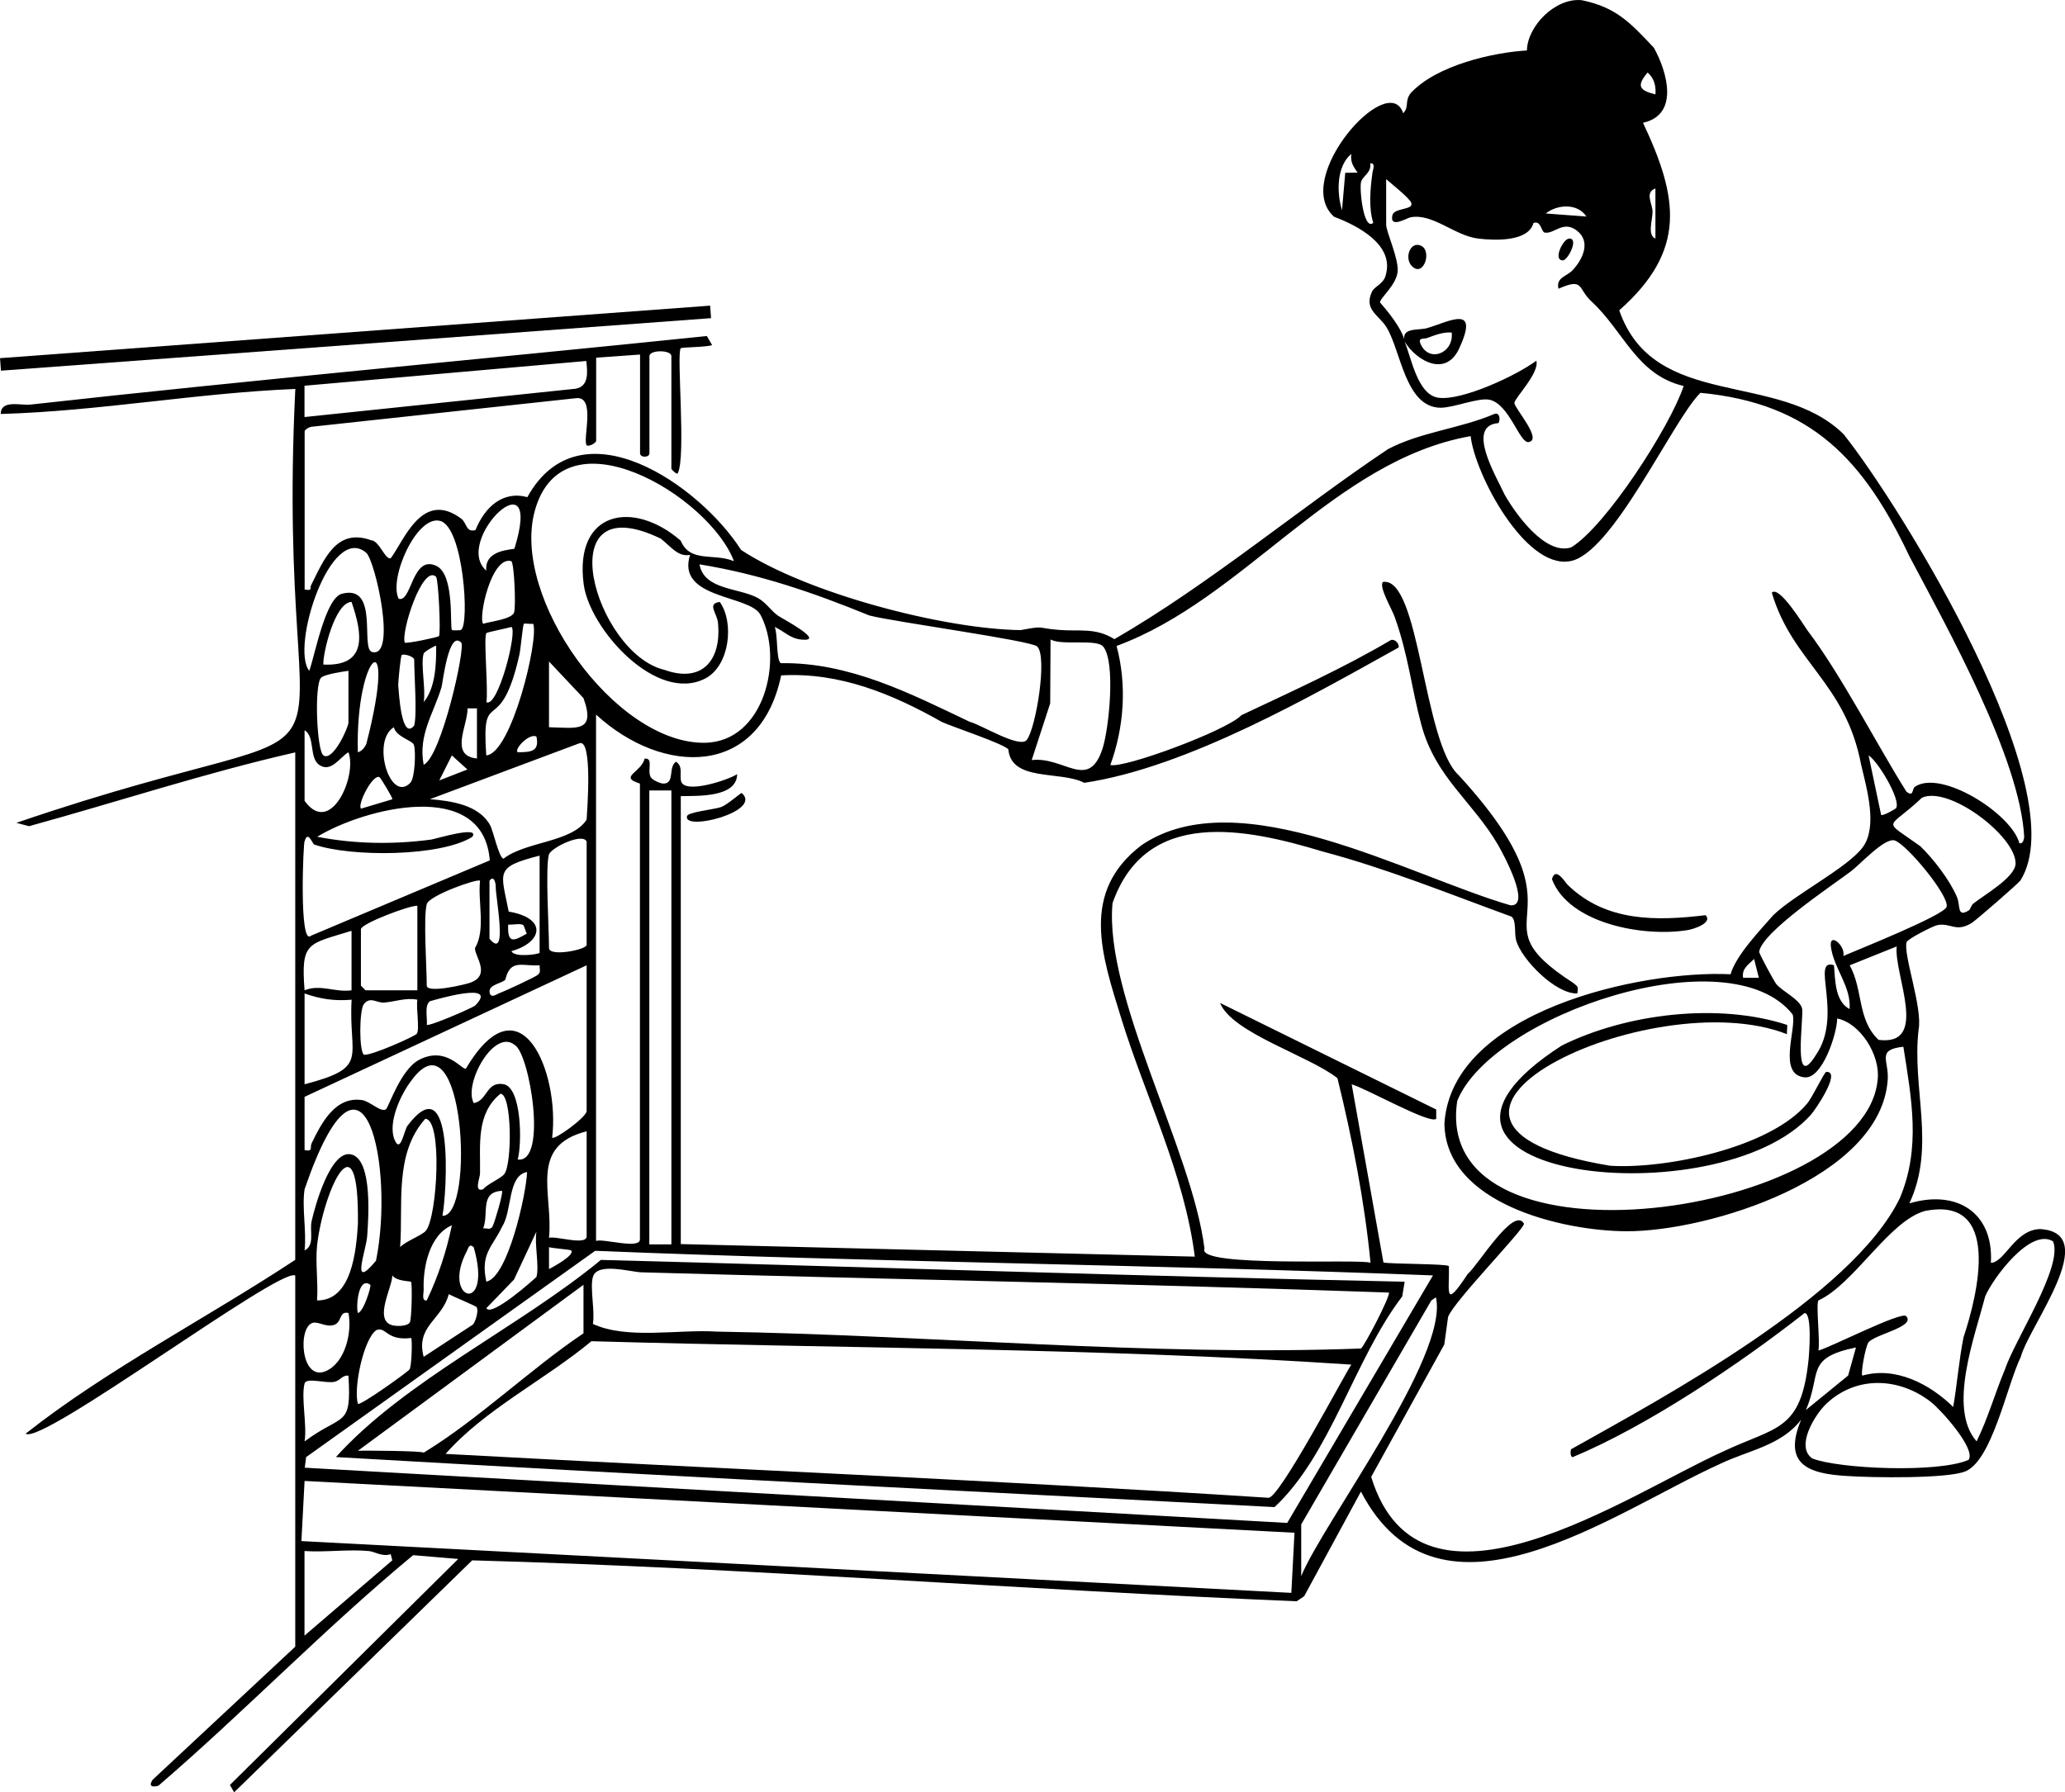 <?xml version="1.0" encoding="UTF-8"?>
<svg id="Layer_1" data-name="Layer 1" xmlns="http://www.w3.org/2000/svg" viewBox="0 0 294.59 255.74">
  <path d="M200.39,48.79c.93,2.14,1.79,7.52,4.79,7.96,3.33.49,11.2-3.18,13.99-5.28.49,1.75-3.13,5.36-3.13,6.03,0,.73,4.09,5.27,2.02,5.58-1.28.19-2.75-5.46-5.58-6.04-1.58-.33-5.08,1.14-6.95,1.14-5.05-.02-5.66-8.12-7.73-11.48-1.09-1.76-3.26-2.5-2.09-5.05.39-.84,1.74-1.14,2-2.48,1.18-4.26-4.01-6.97-7.39-8.24-6.11-5.41,7.78-21.11,9.86-14.77.92-.96.13-1.7,1.1-2.91,3.72-3.97,11.76-5.77,16.55-6.05.06-3.45,4.04-7.57,7.84-7.17,4.95,1.02,6.96,3.28,10.27,6.78,1.88,3.38,3.69,9.56-1.55,10.71,5.06,10.73,6.26,18.23-3.39,26.76,4.98,14.36,22.71,8.52,32.01,17.68,8.27,10.39,33.25,50.94,25.22,63.68-.31.44-6.33,5.67-6.92,6.04-2.28,1.45-3.09-.09-4.99.34-.56.13-4.19,1.94-4.33,2.43-.49,1.77,2.3,9.34,1.72,12.43-1,8.46,2.5,16.66-1.32,24.83,6.75-2,12.04,1.3,11.63,8.49,1.99-.07,3.41-4.74,7.03-4.82,8.89.53-1.56,13.76-2.77,18.25-1.97,4.04-4.05,14.62-7.84,16.3-2.52,1.1-13.53.92-16.79.69-5.92-.3-9.32-1.8-6.69-8.06-2.83,3.72-7.57,4.4-11.56,6.32-15.27,6.89-40.08,25.43-51.25,3.96l-8.1,14.93-1.07.72c-39.18-1.63-78.66-4.78-117.62-5.84,0,0-33.96,33.1-33.96,33.1l-.6-1.05,32.57-32.25-6.43-.54c-12.52,10.36-23.96,22.24-36.33,32.89-.95.28-1.43.05-.84-.84l20.35-18.99v-52.97c-2.26-1.18-36.17,24.29-38.46,22.57,11.61-9.17,25.85-16.48,38.46-24.8v-72.41c-12.79,2.91-25.32,7.05-37.98,10.53l-1.8-.48c55.41-18.95,36.65,2.3,39.79-61.91-14.02.57-27.99,3.17-42.03,3.57.04-2.09,2.83-1.18,4.24-1.34,32.13-3.58,64.35-6.46,96.5-9.78l.75,1.29c-.75.31-4.31.29-4.47.45-.65.62.8,15.66-.45,17.88-.17.13-.89-.59-.89-.67v-16.09c0-.91-3.13-.91-3.13,0v13.86c0,.66-1.34.66-1.34,0v-14.08l-6.26.45v11.85c0,.27-.92.86-1.34.67-.67-.75,1.39-7.13-1.56-6.74l-37.57,4.06c-.37-.02-1.12.42-1.12.67v22.57c1.18.2.69-.16.93-.64,1.8-3.54,3.54-8.22,8.56-6.39,1.13.02,2.05,2.9,2.8,2.56,1.94-2.62,4.51-9.82,10.1-5.61.8.7.61,1.93,1.98,1.6,1.33-3.29,3.9-5.66,7.4-4.7,7.58-13.72,24.7-1.58,30.49,7.53,9.46,6.22,28.95,11.3,39.89,11.44,3.5-.66,2.17-.3,5.43-.03,2.93.25,5.22-.38,7.94,1.32,13.37-7.7,26.47-18.72,39.04-27.12,4.66-2.45,10.3-2.93,15.13-5,.87-.33.88.91.62,1.29-4.77.35-.21,7.78.87,10.19,1.58,2.79,5.82,8.72,9.49,7.55,4.92-2.96,14.13-17.21,16.06-23.03-6.73-1.61-8.46-7.72-13.17-12.09-1.98-1.82-1.01-3.42-4.69-1.79-.37-1.64,1.18-1.74,2.03-2.66,1.42-1.52,2.63-4.02.64-5.6s-3.25.48-4.62.25c-.53-.09-.51-1.8-1.62-1.37-.73,2.7-5.5,2.5-7.83,2.23-3.43-.4-6.53-3.67-9.73-3.04-.5.1-3,1.65-2.56-.3.25-1.1,3.12-.71,2.68-1.79-.28-.69-2.83-2.71-3.57-3.36v6.48c0,1.06,1.76,4.72,1.64,6.65-.12,1.96-2.61,3.9-2.51,4.47.87,1,3.21,3.75,3.55,5.65-.69-2.16,1.91-1.63,3.15-1.99,3.17-.92,7.52-3.49,4.62,2.83-1.89,4.22-6.02,1.92-7.78-.84ZM236.16,13.47c.11-1.15-.19-2.36-1.12-3.12-1.62,1.92-1.18,2.55,1.12,3.12ZM193.68,24.64c-.61-.87-1.07-1.52-.9-2.68-2.12,1.74-2.11,5.53-1.33,8.04l.46-5.34,1.77-.03ZM195.91,31.8c-.68-2.09-.43-4.86-.13-7.06.05-.49.53-1.52-.32-1.43.27,1.21-1.03,1.83-1.26,2.55-.34.68.28,7.16,1.7,5.94ZM236.16,34.04v-7.15c-1.58.58-.41,2.16-.41,3.35,0,1.12-.78,3.34.41,3.8ZM226.32,30.9c-1.3-1.96-4.16-1.73-5.81-.44l5.81.44ZM207.09,47.45c-1.22-.09-2.37.36-3.48.78-.43.16-1.34-.1-.98.78,1.14,2.81,4.79,1.46,4.47-1.56ZM83.64,51.51l-40.2,3.53v4.47s38.67-4.04,38.67-4.04c1.96-.35,1.69-2.45,1.53-3.97ZM85.03,101.98v75.09c.99-.38,6.26,1.24,6.26-.22v-65.04c-3.1-.98.16-1.53.68-3.57,1.32-.1.3,1.71.88,2.68.23.39,1.36.9,1.82.89,1.63-.02.62-2.36,1.77-3.12,1.08.71.45,1.92.74,2.83.57,1.8,6.65-.2,7.98-1.05-.04,3.34-5.61,3.09-8.04,3.13v63.92l73.33,1.79c-1.52-11.91-7-22.68-10.49-33.99-2.78-9.01-5.94-18.02,2.93-24.75,13.89-9.36,37.97,4.36,52.59,8.61,3.09.21-1.1-7.45-1.74-8.56-3.65-6.29-8.93-9.63-10.97-17.19-1.43-5.31-1.85-9.94-3.81-15.41-.43-1.2-2.27-4.25-1.68-4.98,5.28-.82,5.72,22.95,10.82,27.58,19.37,21.13,1.32,19.95,16.37,29.66.6.54.71.37.55,1.47-3.06.15-8-4.88-8.73-7.58-.29-1.06.06-2.77-.65-3.37-8.89-3.24-17.77-6.86-26.93-9.29-11.03-3.34-25.21-6.28-30,7.36-1.22,13.3,11.41,35.35,13.12,49.3-1.25,2.76,22.83,1.41,23.69,2.03-.86-8.83-2.61-17.73-4.72-26.35-4-3.19-15.04-6.45-16.75-10.74l30.84,15.21v1.32c-.84.86-10.27-4.48-12.06-4.91l4.53,25.42c1.15.23,9,.17,9.33.51.13,3.49-.8,6.42,2.69,1.13,1.41-1.16,6.61-9.8,8.03-7.17-.02.86-10.05,11.11-10.83,13.3l-.54,3.93-10.43,18.89c7.05,23.02,36.66,2.45,50.27-3.65,7.55-3.56,11.03-2.85,12.11-12.93.11-.98.55-6.82-.55-6.8-9.33,7.32-22.46,16.14-33.08,20.56-.38-.03-.32-.88-.24-1.12,13.41-7.52,40.13-21.89,46.9-35.82,3.03-7.18,1.68-14.17.51-21.62-3.87.42-2.05,1.92-2.23,4.69-.94,14.12-25.69,21.7-37.29,21.64-9.07-.04-25.82-3.92-25.95-15.37,1.01-16.02,28.07-21.93,40.82-21.3.78-2.74,4.3-6.37,6.09-8.43,3.04-2.95,10.62-6.78,12.77-9.7,2.16-2.93.57-8.36-.23-11.75-2.23-11.77-9.77-14.56-12.75-24.57,1.05-1.09,4.48,4.53,5.1,5.4,4.77,6.26,10.17,16.77,14.11,22.99,1.05.84.79-.41,1.2-.69,3.72-2.55,13.82,3.85,14.91,8.05.53.13.61-.49.69-.88-.56-11.13-10.9-29.73-16.35-40.01-6.55-13.84-14.01-21.88-29.84-23.38-4.01,3.96-12.64,23.24-18.71,24.04-6.35,1.01-13.46-12.44-14.07-17.86-19.54,3.46-32.28,23.24-50.51,29.94,1.49,5.57,1.08,11.59-.89,16.98,1.8.57,16.65-4.9,18.7-7.1,7.2-3.4,14.49-6.69,21.36-10.74.59-.12,1.18.55,1.07,1.08-12.15,6.75-30.07,17.11-44.85,19.31-3.37-1.76-10.39-.11-10.83-4.76-.59-.79-7.87-3.19-9.48-3.92-7.02-3.97-14.54-7.12-22.93-6.65-3.06,14.61-16.85,14.33-26.37,5.63ZM104.7,80.07c-3.46-9.24-24.37-21.88-28.41-7.17-3.39,12.34,11.39,33.15,24.16,33.09,8.64-.04,11.4-12.04,8.02-18.29-1.57-2.84-12.02-2.21-10.03-8.52-1.69.32-2.68-1.13-4.17-2.32-16.32-7.88-9.38,16.37.5,18.72,5.45,1.96,8.19-1.43,7.65-6.75-.14-1.37-1.61-2.69.26-2.94,2.11,2.97,1.39,9.11-2.04,10.91-6.96,3.65-16.51-7.02-17.37-13.41-1.4-10.49,7.05-12.13,13.84-6.24,1.35,3.21,4.69,1.73,7.58,2.92ZM73.39,78.28c4.29-13.85-8.9-1.11-4.02,3.14-.27-3.09,3.81-2.94,4.02-3.14ZM65.77,89.88c1.23-.75.37-14.64-2.97-15.55s-7.38,8.2-5.93,11.11c1.87.6,1.9-6.31,5.36-4.7,2.71,1.24,1.89,8.84,2.25,9.17.05.04,1.16.06,1.3-.03ZM52.25,78.88c-5.1-4.36-10.84,13.53-8.13,16.84.8-2.2,2.29-10.38,4.66-11,5.34-1.38,2.61,7.78,4.28,8.31,3.62.99.47-13.05-.82-14.16ZM72.95,80.07c-2.85-.81-4.75,8.1-4.02,8.94,1.04-.34,4.08-.64,4.41-1.62.28-.83.02-6.97-.39-7.31ZM147.97,92.25c-.87-.85-20.52-3.52-23.96-4.43-8-3.27-15.69-5.91-24.22-7.29.63,3.69,5.74,3.34,8.36,4.82,1.18.67,1.81,1.78,2.85,2.51.55.39,6.97,3.75,3.31,3.4-1.62-.16-2.4-1.16-3.79-1.8.46,1.07.19,4.7.86,5.17,9.79-.15,18.49,4.33,26.97,8.37,1.61.4,7.23,3.91,8.15,2.55,1.29-1.73,2.95-11.84,1.47-13.3ZM62.22,82.31c-1.95-1.86-5.06,7.94-4.47,9.39.17.18,4.71-.75,4.87-.93.29-.34-.07-8.13-.41-8.45ZM50.15,85.89c-2.39.06-4.11,7.36-4.02,8.94,6.36.29,5.58-4.39,4.02-8.94ZM76.08,89.01c-.36.06-1.24-.09-1.34,0-.17.15-.46,3.68-.66,4.49-2.77,12.2-5.43,4.01-4.71,14.29,3.6-.28,7.51-16.52,6.7-18.77ZM69.38,90.36c-.42.62.31,8.33,0,9.83,1.67.9,4.5-10.29,3.57-10.73-.55.18-3.47.74-3.57.89ZM157.36,92.25c-.95-1.12-5.85-.09-7.49-1l-.05,9.11-2.64,8.1c4.61-.56,8.08,4.42,10.08-1.56.95-2.83,1.93-12.49.11-14.65ZM65.8,91.7c-1.8-1.89-2.64,5.78-2.81,6.35-1.15,3.81-3.36,6.8-2.55,11.08,2.54-1.18,6-16.76,5.36-17.43ZM60.44,93.26c-.47,1.48.34,5.15,0,6.93,1.69-2.02,1.81-5.46,1.78-8.05-.06-.08-1.7.84-1.78,1.12ZM59.09,103.54c.43-1.72,0-7.16,0-9.39,0-.48-1.54-.93-1.79-.67-.15.16-.49,3.73-.49,4.25.09,1.09.45,8.03,2.27,5.81ZM51.05,107.34c.56-.14,1.02-.71,1.22-1.23,4.61-17.88-1.61-13.26-1.22,1.23ZM78.32,94.38v9.39c3.87.08,6.72.84,4.92-4.15l-4.92-5.23ZM49.71,95.72c-.83.11-3.49.51-3.92,1-.98,1.11-.6,10.42.35,11.07,1.35.92,3.57-4,3.57-4.69v-7.38ZM68.04,101.08h-1.34c.03,2.48-2.63,6.76,1.34,7.15v-7.15ZM58.54,111.7c.66-.68.81-4.57.5-5.42-.22-.63-2.55-1.15-2.85-2.51-3.25,1.95-.55,10.91,2.35,7.93ZM43.45,104.21v10.06c3.69,5.17,7.54-3.52,6.26-6.93-1.24.72-2.47,2.95-4.15,1.82-1.5-1-.58-4.07-2.1-4.95ZM76.53,105.11c-.97-.56-3.22,1.76-2.68,2.23,1.88-.02,3.13-.07,2.68-2.23ZM83.69,116.95c.04-.97.92-11.62-1.04-10.89,0,0-21.32,7.98-21.32,7.98,3.02.23,7.01.81,8.59,3.71.46.84,1.27,4.73,1.92,4.77,3.14-2.46,9.8-2.31,11.85-5.57ZM62.67,111.36l4.01-1.56-2.22-2.01-1.79,3.57ZM270.5,115.3c.7-1.19-2.6-6.69-3.93-7.51l1.79,8.49c.23.2,2.07-.85,2.15-.98ZM54.17,110.92c-.91-.64-3.24,3.84-2.67,4.47l4.47-1.34c.12-.13-1.65-3.02-1.8-3.12ZM95.78,112.79h-3.15v64.77h3.15v-64.77ZM281.48,128.96c1.59-1.28,6.02-3.76,6.06-5.74.06-3.88-9.5-11.15-13.36-9.39-4.95,4.72-5.84,2.87-.23,6.92,1.88,1.81,4.24,4.88,5.24,7.28.51,1.23-.05,2.95,1.69,1.87.21-.13.33-.72.6-.94ZM43.45,120.08c-.16-.24-.84,15.05.91,13.44l25.51-10.75c-.9-11.87-17.99-7.42-24.62-3.37,5.36,1.04,10.85,1.12,16.26.4.59-.08,7.04-2.06,5.87-.39-4.54,2.86-17.38,2.9-22.58,1.09-.27-.23-.92-2.06-1.35-.42ZM78.32,121.87c-.55,1.92,0,10.64,0,13.41,0,1.29,5.37.24,5.37-.45v-14.75c-.55-1.25-4.75.7-5.37,1.79ZM262.99,136.4c1.96-.85,14.36-5.79,14.71-7,.45-1.52-5.77-9.04-7.44-9.48-1.44-.38-4.9,3.42-6.18,4.39-2.59,1.97-12.69,8.65-13.12,11.49-.04.26,2.17,4.28,2.42,4.59.82,1.04,3.3,2.15,3.69,3.46.33,1.13-1.47,12.26,1.97,6.71,3.97-5.7-.82-13.92,2.59-12.83.19,2.12.11,5.12,2.23,6.26.24-3.18-2.17-5.7-2.65-8.75-.38-2.44,2.11-.26,1.76,1.15ZM76.98,122.09c-6.46,1.66-5.53,2.25-4.41,7.99,5.58.93,4.83,4.4.39,5.64.41.98,4.02.43,4.02.23v-13.86ZM60.88,129.02c-.5,1.79,0,9.12,0,11.62,0,1.13,5.42-.12,6.27-.44,2.93-1.1.55-3.77.61-4.91,1.56-2.63.39-6.59.72-9.62-.33-.35-7.25,2.09-7.6,3.35ZM69.83,125.67v8.27c2.76,3.37.77-6.3.89-7.6-.08-.61-.32-1.42-.89-.67ZM59.54,129.24c-1.29-.01-8.05,2.58-8.05,3.35v8.05s.62.67.67.67h7.38v-12.07ZM74.66,132c-.45-.29-1.55,0-2.16-.07-.13,2.78.77,2.38,2.65,1.29-.15-.3-.41-1.16-.49-1.21ZM50.15,132.82c-6.22,1.94-7.25,1.5-6.7,8.49,2.26-.92,4.32.33,6.7,0v-8.49ZM267.99,148.38c7.31.93,2.17-9.32,2.59-13.33l-6.7,2.69c1.96,3.61,1.03,7.69,4.11,10.64ZM250.91,139.52l-.67-2.68c-.8.79-1.8,1.37-1.57,2.68h2.23ZM76.98,137.74c-2.45.17-4.18-.97-4.89,2.05-.44.52-2.37.69-2.25,1.75s1.08.28,1.47.14c.75-.26,4.96-2.22,5.4-2.57.52-.41.23-.85.28-1.37ZM83.69,137.74l-40.24,18.77v7.6c1.3.24.71-.38,1.01-.98,1.4-2.87,3.36-6.75,7.23-6.15,1.08.17,2.66,1.79,3.36,1.31.4-.28,2.1-5.71,4.77-7.08,3.82-1.96,6.02,1.43,6.64,1.29,7.8-13.23,13.43.58,12.31,9.83.34.39,4.92-2.93,4.92-3.8v-20.78ZM262.09,145.33c-.01,2.11-2.1,8.63-4.63,8.4-3.94-.37-1.12-6.98-1.72-8.97-9.03-11.46-42.92.09-47.85,12.32-3.84,25.4,58.33,16.39,59.98-3.08.37-3.44-2.46-8-5.78-8.67ZM60.89,146.23c.27.28,6.23-2.28,6.88-2.73,3.59-3.62-5.8-.81-6.44-.63-.81.61-.34,2.4-.44,3.36ZM43.45,141.76v12.96c9.38-2.45,6.23-3.71,6.71-12.07-2.43.21-4.45-.09-6.71-.89ZM59.54,142.65c-1.65-.33-3.25.3-4.74.41-1.03.08-2.01-.94-2.9.23-.64.84-.7,6.69.02,7.21.95.2,7.33-2.65,7.55-3,.43-.68-.15-3.77.08-4.85ZM73.85,165.45c4.33.63,1.7-15.18-.42-16.34-2.94-2.43-7.36,5.58-5.84,8.3,1.98-.37,1.74-3.11,4.23-2.71,2.62.42,2.67,8.56,2.03,10.75ZM63.12,173.49c4.69.16,3.1-29.53-4.39-19.36-1.55,1.97-3.47,6.12-2.43,8.53.83,1.94,1.28-1.1,1.81-2,6.72-8.9,5.65,9.42,5.01,12.83ZM71.93,167.55c1.15-1.44,1.12-11.47-.54-11.48-3.52,2.88-2.84,7.33-2.91,11.39-.01.62-.92,2.72.44,2.24.64-.78,2.49-1.51,3-2.15ZM43.45,169.7c-.4,2.58.3,6.03,0,8.72,1.49-.69.7-2.76,1-4.14.45-2.08,2.72-10.37,5.72-9.54s2.39,9.15,2.21,11.66c-.14,2.02-2.45,7.98,1.26,3.49,2.65-12.93-1.61-35.23-10.19-10.19ZM60.76,175.61c1.62-1.96,2.41-15.97-.1-15.96-4.47,5.03-3.12,12.24-3.58,18.31.75-.83,3.11-1.67,3.68-2.35ZM83.69,161.43c-8.36,2.1-4.74,8.95-5.37,15.2.96-.31,5.37,1.17,5.37-.23v-14.97ZM45.23,177.74c-.25,2.48.18,5.3,0,7.82,4.95.05,5.59-7.07,5.83-10.93.19-16.08-4.98-4.55-5.83,3.11ZM75.19,167.24c-2.8.5-2.09,5.52-3.57,7.82-1.38,2.9-3.12,3.79-2.24,7.82,3.06-.59,5.7-12.47,5.81-15.64ZM71.61,169.92c-3.23.18-1.83,3.18-2.68,5.36.54-.07,1.01.31,1.35-.3.25-.45,1.56-4.82,1.33-5.06ZM259.41,185.56c-.37.58.27,5.92,0,7.15,1.67-.42,11.85-5.64,12.52-4.91,1.41,1.54-4.56,2.61-5.39,3.77-.41.57-1.13,4.41-.86,4.72,4.74-1.35,9.62,1.2,12.96,4.47.57-3.29.82-6.66,1.47-9.93,2.05-6.15,5.5-20.24-5.52-18.03-5.11,1.43-10.12,10.45-15.17,12.76ZM60.88,185.56c1.63-3.41,2.82-7.01,3.58-10.72-3.2,1.37-4.14,5.99-4.02,9.17.02.54-.34,1.66.44,1.55ZM76.53,182.21c.43-1.53-.31-4.72,0-6.48l-3.2,6.85-3.95,4.09c.76,1.31,6.8-4.12,7.16-4.47ZM292.88,177.13c-3.23-1.99-8.6,5.31-9.68,7.86-1.42,5.59-5.4,15.94-1.22,20.68,1.62-3.29,2.62-6.87,4.04-10.26,1.41-4.25,8.38-14.77,6.86-18.28ZM67.58,177.97c-.66-.61-.77.15-.99.57-3.74,7.08,3.8,9.21.99-.57ZM81.45,178.41c-.12-.1-2.59-.29-3.13-.45v3.13c.36-.18,3.86-2.05,3.13-2.68ZM204.41,181.99c-39.83-1.55-79.7-1.89-119.5-3.51l-41.24,29.44-.19,1.51,140.15,7.88,20.79-35.31ZM58.62,182.9c-.1-.1-2.13-.07-2.65-.92,0,1.69-2.61,6.22-.15,7.08.64.22,2.23.24,2.64-.35.27-.38.38-5.62.17-5.82ZM52.83,183.33c-1.75-1.27-2.05,3.17-1.78,4.02.82-.1,1.96-3.89,1.78-4.02ZM67.98,186.51c-.13-.18-3.35-1.51-3.96-1.84-.95,3.65-4.75,4.53-3.58,8.94l7.02-4.6c.43-.5.85-2.05.53-2.5ZM185.63,217.52v7.38c3.05-7.51,21.12-31.4,19.22-39.78l-.66.45-18.56,31.95ZM49.7,187.35c-1.4-.3-.85,1.37-2.1,1.72-1.14.32-2.14-.5-2.95-.32-2.23.51-1.77,8.58,1.92,6.86,2.72-1.27,3.67-5.56,3.14-8.27ZM58.65,190.92c-3.53.43-3.52-1.62-4.93-1.14-1.84,1.18-3.33,8.33-2.66,10.53.26.36,7.14-4.54,7.37-4.92.32-.52.39-4.31.23-4.47ZM264.77,192.27c-7.3,1.51-4.85,3.67-7.15,8.93l6.03-4.92,1.12-4.01ZM43.45,197.41c-.52,2.03.38,5.98,0,8.27,5.5-4.09,6.71-1.86,6.26-9.38-.88-.12-1.15.7-2.02.88-1.24.25-4-.68-4.24.24ZM280.83,208.32c1.12-1.57-3.98-7.18-5.32-8.23-4.51-3.55-10.68-3.86-14.98.23-1.62,1.54-4.44,6.1-1.99,7.79,3.81,1.5,18.01,2.1,22.29.2ZM43.45,211.32l-.45,8.58,141.22,7.39.45-8.58-141.22-7.39ZM52.61,221.32c-2.93-.27-6.2.2-9.17,0v12.07l12.52-10.74-.22-.89c-1.13.44-2.37-.38-3.13-.44Z"/>
  <rect x="-.07" y="47.36" width="101.58" height="1.79" transform="translate(-3.42 3.87) rotate(-4.23)"/>
  <path d="M201.39,37.94c-1-1.07-.31-3.18.95-2.99,2.21.33.81,4.87-.95,2.99Z"/>
  <path d="M223.86,34.04c1.43-.05-.2,3.1-.89,3.11-1.48.03,0-3.08.89-3.11Z"/>
  <path d="M243.31,130.59c1.09,1.11-1.77,2.01-2.57,2.13-6.25,1.02-16.91-.9-19.34-7.26.51-1.94,1.92.52,2.28.84,5.47,5.29,12.69,5.12,19.63,4.29Z"/>
  <path d="M105.82,113.16c3.02,2.62-8.26,5.48-7.82,3.34,0-.64,3.97-.99,4.9-1.35.87-.33,2.74-1.99,2.91-2Z"/>
  <path d="M254.93,146.24c.1.13-.05.96,0,1.33-19.33-7.62-61.91,12.72-25.25,18.77,7.85.52,22.94-2.55,28.17-8.93.71-.86,2.42-4.45,2.68-4.46,2.27-.13-1.7,5.6-2.17,6.09-13.2,14.86-64.7,8.94-35.56-9.85,9.25-4.59,22.36-6.14,32.13-2.95Z"/>
  <path d="M200.39,182.88l-.35,2.11c-6.84,8.93-10.18,22.6-18.22,30.06-44.59-2.3-89.32-4.57-133.9-7.14,9.96-11.01,26.07-18.45,37.8-28.13,38.27,1.01,76.46,2.31,114.67,3.11ZM84.58,182.21c-.44,1.58.32,4.88,0,6.7,4.87,2.27,12.21.74,17.68,1.1,30.21.48,61.94,3.55,91.91,2.41.54-.48,4.05-7.19,3.99-7.98-35.57-1.26-71.07-1.88-106.66-2.89-1.53-.04-6.32-1.48-6.91.65ZM83.24,183.33l-32.19,23.69c.59-.06,9.36,0,9.39.27,7.94-4.86,15.03-11.8,22.8-17.04v-6.93ZM63.57,207.46c39.08,2.13,78.28,3.74,117.36,6.26,1.48.32,11.01-17.85,11.85-19-35.33-2.37-72.54-2.31-108.41-3.34-6.61,5.5-15.25,9.75-20.8,16.08Z"/>
</svg>